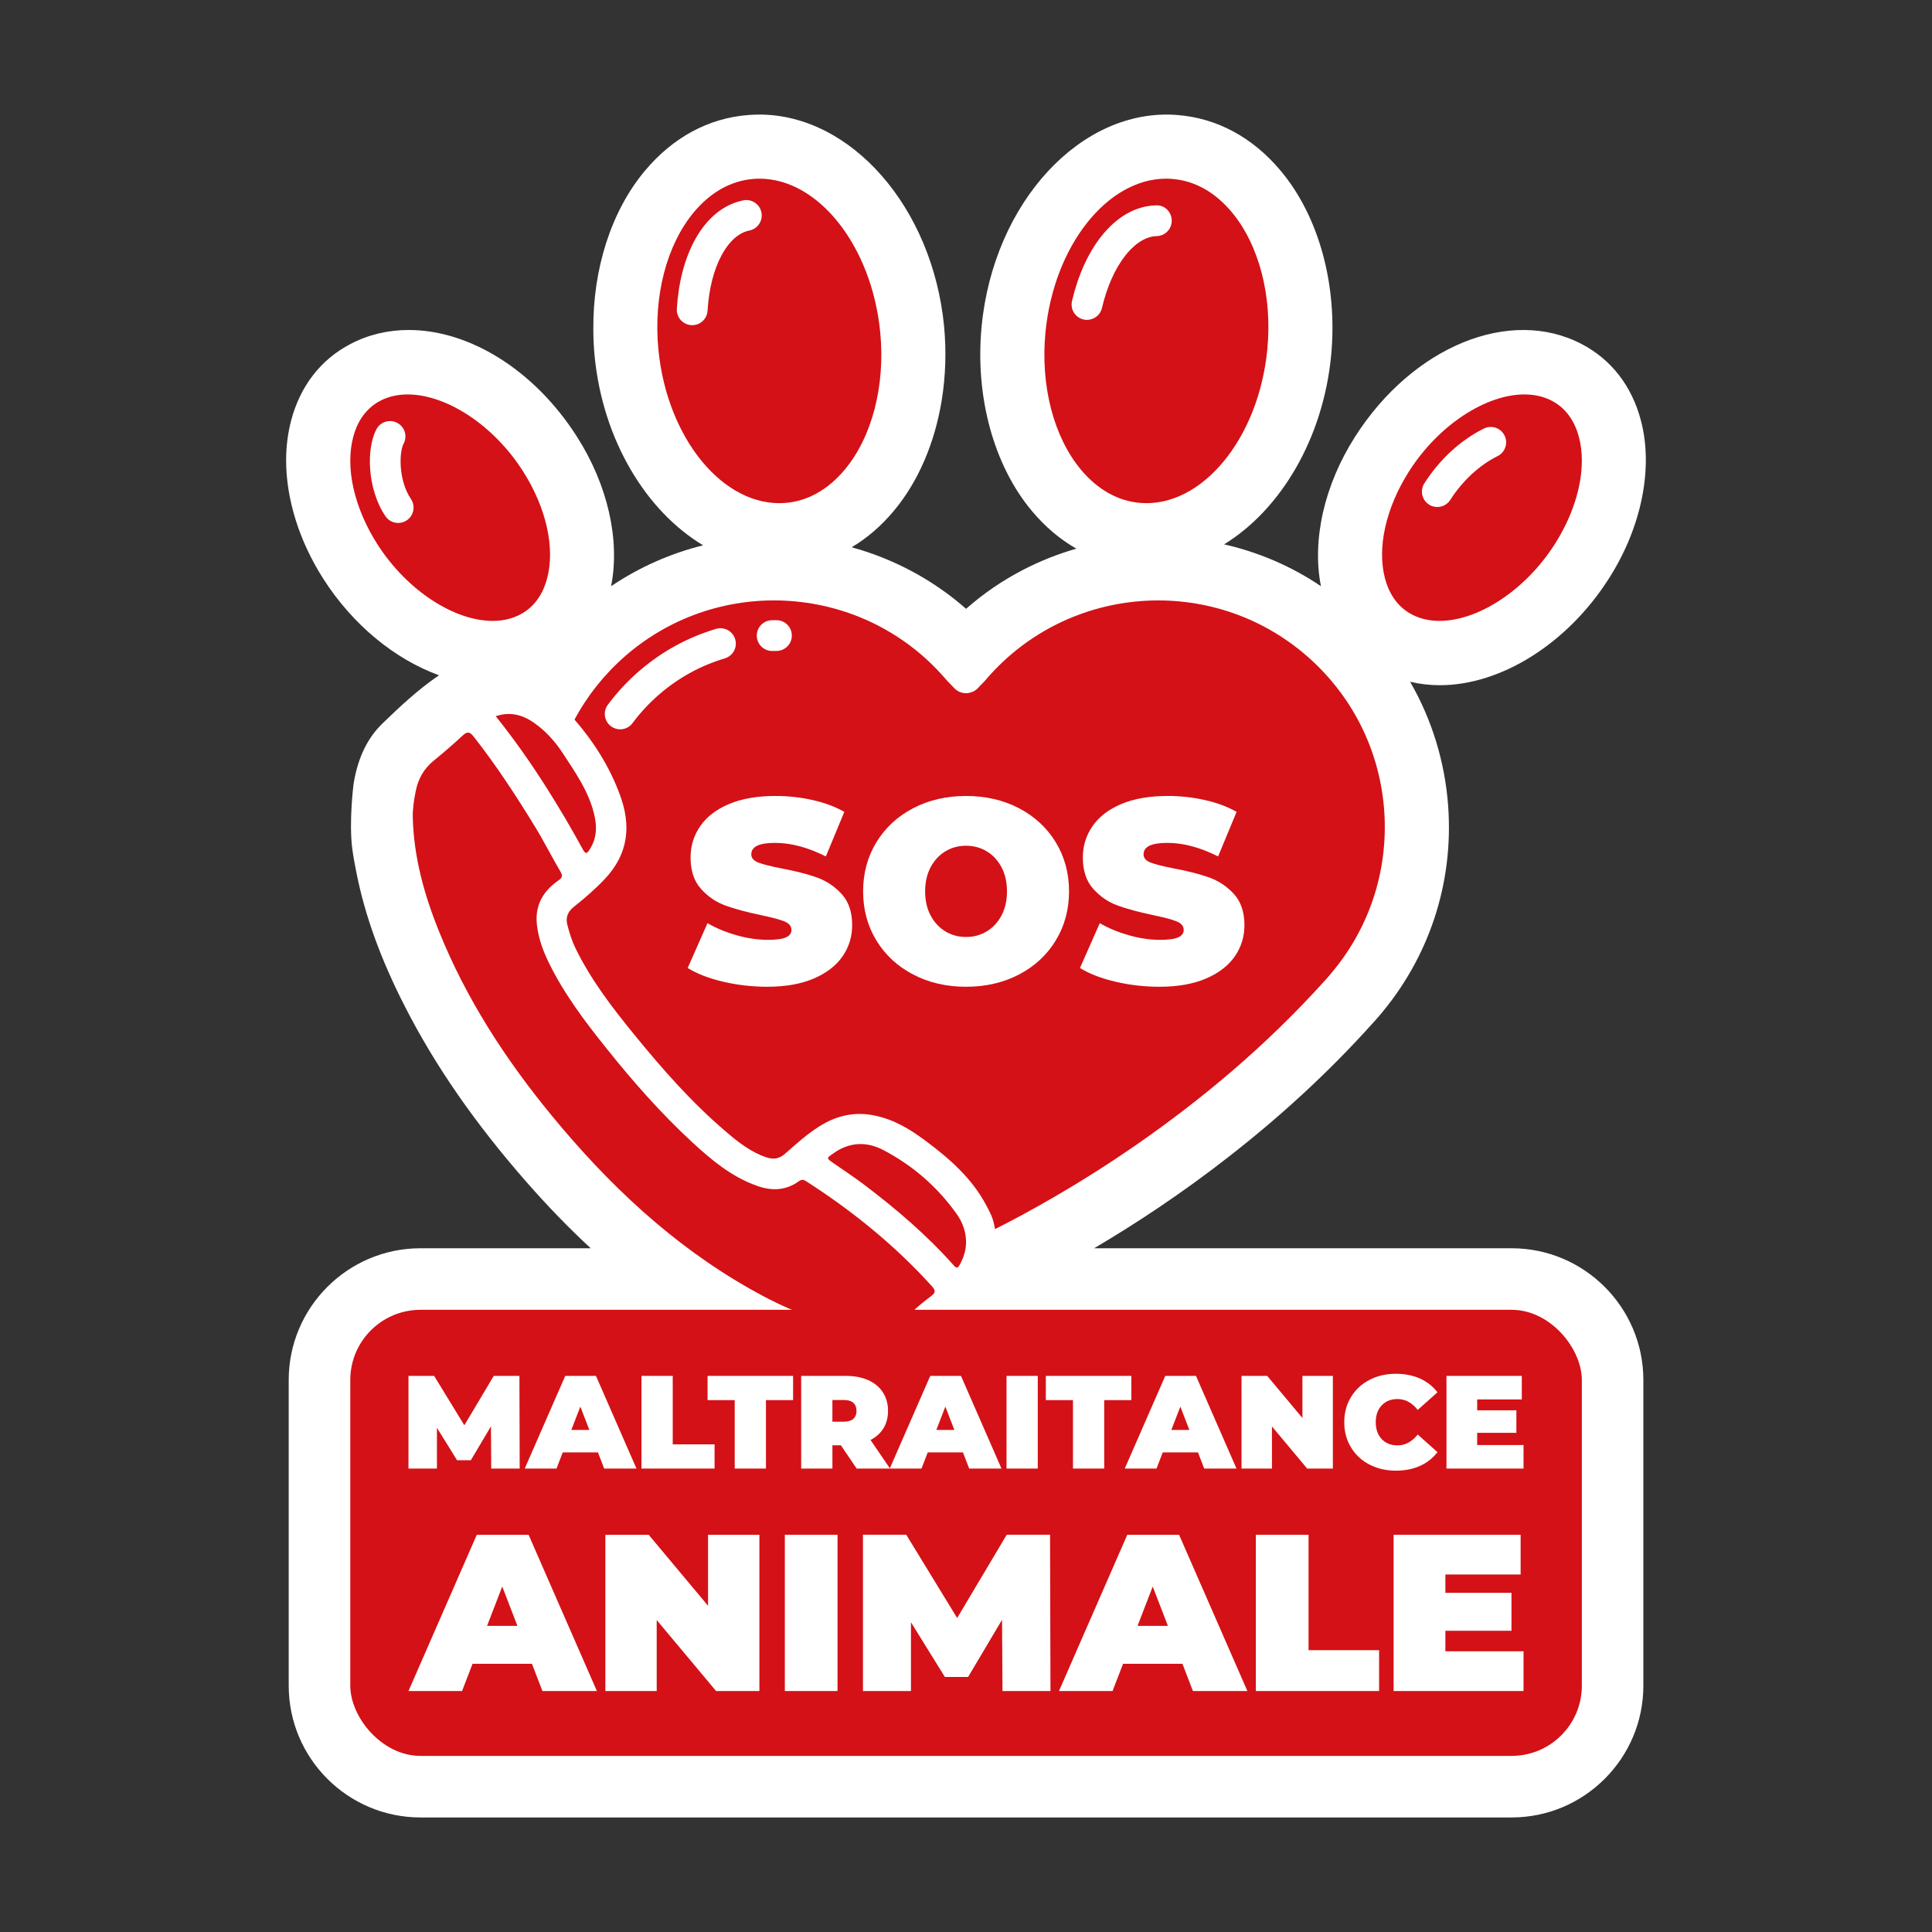 <?xml version="1.0" encoding="UTF-8"?>
<svg xmlns="http://www.w3.org/2000/svg" id="a" viewBox="0 0 2000 2000">
  <rect x="0" y="0" width="2000" height="2000" fill="#333333" stroke="none"/>
  <path d="m1564.84,1292.19h-432.22c41.18-24.25,90.24-56.23,141.44-96.35,48.88-38.23,99.67-83.83,147.45-137.17l1.37-1.46c1.27-1.46,2.55-2.91,3.91-4.46,52.34-60.62,78.1-138.08,72.36-218.09v-.09c-3.37-46.06-16.93-89.84-39.41-128.8,9.92,2.37,20.21,3.55,30.86,3.55,63.53,0,132.16-43.33,174.85-110.32,33.95-53.16,46.33-114.51,33.13-164.02-9.47-35.68-30.77-62.99-61.44-78.92-74-38.68-174.76,2.55-234.38,96.03-31.86,49.88-44.78,107.04-35.32,154.74-30.95-20.94-64.99-35.32-100.22-43.33,58.44-35.95,102.4-109.14,110.77-195.42,6.92-72.54-12.56-144.09-52.25-191.33-28.95-34.59-65.99-54.52-107.04-57.71-99.3-7.83-190.14,90.29-202.52,218.73-7.01,72.54,12.47,144.09,52.16,191.33,13.65,16.29,29.04,29.22,45.87,38.87-19.02,5.46-37.59,12.83-55.34,22.03-20.84,10.83-40.6,24.21-58.8,40.23-34.77-30.58-75.46-51.88-118.42-63.72,15.84-9.38,30.49-21.94,43.42-37.41,25.49-30.31,42.6-70.54,49.79-114.69,4.01-24.76,4.92-50.61,2.46-76.64-12.02-123.61-96.57-219.18-191.24-219.18-3.82,0-7.55.18-11.38.45-41.14,3.19-78.1,23.12-107.04,57.71-34.86,41.51-54.07,101.67-53.43,164.84,0,8.74.46,17.66,1.27,26.49,8.37,87.2,53.16,160.93,112.41,196.42-33.41,8.28-65.72,22.39-95.3,42.33,9.47-47.79-3.46-104.86-35.32-154.74-44.51-69.81-112.05-110.5-174.12-110.5-21.12,0-41.51,4.64-60.26,14.47-30.67,15.93-51.97,43.33-61.44,78.92-3.46,13.2-5.28,27.12-5.28,41.51,0,40.23,13.65,83.74,38.41,122.52,30.49,47.88,74.27,83.47,119.87,100.03-22.48,15.29-41.51,33.5-58.34,49.7-15.47,14.93-25.21,34.68-29.76,60.71l-.36,2.37c0,.27,0,.46-.09.64,0,0-4.82,38.23-1.27,65.99,1.09,8.19,2.64,16.57,4.37,25.12,8.83,44.51,25.3,89.93,50.43,138.9,31.22,61.08,72.18,120.15,125.16,180.68,21.98,25.11,44.17,48.02,66.89,69.04h-176.23c-75.2,0-136.39,61.18-136.39,136.39v316.44c0,75.2,61.18,136.39,136.39,136.39h1129.56c75.2,0,136.38-61.18,136.38-136.39v-316.44c0-75.2-61.18-136.39-136.38-136.39Z" fill="#fff" stroke-width="0"></path>
  <path d="m1376.21,1009.7c-.12.12-.12.24-.24.36-.83.95-1.66,1.9-2.37,2.73l-1.66,1.78c-124.4,138.74-274.27,223.8-341.92,257.8-.83-4.86-1.9-9.83-3.91-14.34-1.54-3.55-4.15-8.53-5.09-10.19-14.93-28.32-38.5-48.81-63.74-67.53-15.52-11.49-31.87-21.33-51.18-25.35-20.97-4.62-40.16-.24-58.05,11.14-12.8,8.06-24.05,18.25-35.31,28.2-6.16,5.45-12.2,6.16-19.31,3.79-16.35-5.45-29.62-15.99-42.41-27.01-35.07-29.86-65.28-64.33-94.31-99.88-22.98-28.2-45.26-57.11-61.25-90.16-3.67-7.7-6.16-15.99-8.29-24.17-1.66-7.11.59-13.15,6.63-17.89,11.37-9.12,22.51-18.6,32.46-29.26,24.41-25.83,27.37-55.45,15.28-87.44-10.66-28.79-26.89-54.38-46.8-77.36,13.27-24.76,31.04-47.15,52.84-66.11,97.74-84.71,246.08-74.17,330.55,23.22.95,1.19,3.2,3.55,5.45,5.92,1.54,1.54,2.96,3.08,3.67,3.79,3.08,3.67,7.82,5.81,12.68,5.92,4.86-.12,9.71-2.25,12.91-5.81.59-.83,2.13-2.37,3.67-3.91,2.25-2.37,4.62-4.74,5.09-5.57,84.83-97.74,233.16-108.29,330.9-23.58,47.39,41.11,75.94,98.1,80.45,160.54,4.38,62.56-15.76,123.1-56.75,170.37Z" fill="#d41116" stroke-width="0"></path>
  <rect x="362.61" y="1355.91" width="1274.9" height="461.78" rx="72.67" ry="72.67" fill="#d41116" stroke-width="0"></rect>
  <path d="m1000.05,1285.43c.11,8.52-2.38,16.21-6.47,23.68-2.16,3.98-3.49,3.98-6.47.61-27.94-31.48-59.86-58.59-93.34-83.93-10.18-7.64-20.86-14.61-31.32-21.91-7.14-5.04-7.03-4.87.33-10.01,16.76-11.84,34.47-12.45,52.12-3.1,30.15,15.94,55.33,37.79,75.19,65.56,6.14,8.58,9.85,18.31,9.96,29.1Z" fill="#d41116" stroke-width="0"></path>
  <path d="m611.37,877.83c-4.04,6.81-5.2,6.81-8.85,0-11.67-21.47-24.12-42.44-37.18-63.07-15.88-25.01-32.86-49.3-52.17-73.36,17.93-5.92,31.92.33,44.7,10.62,9.57,7.69,17.65,16.93,24.4,27.22,13.72,21.02,28.44,41.66,33.53,67.06,2.21,11.01,1.44,21.69-4.43,31.54Z" fill="#d41116" stroke-width="0"></path>
  <path d="m963.81,1341.81c-7.08,5.31-14.05,10.84-20.31,17.1-15.71,15.77-34.91,18.26-55.6,15.77-40.17-4.87-76.52-20.58-111.21-40.28-80.89-45.81-147.17-108.5-205.82-179.87-47.69-58.04-88.25-120.5-116.41-190.38-15.33-37.9-26.17-76.96-27.17-118.24-.11-9.18,1.27-18.15,3.1-27.06,2.49-12.45,8.19-22.79,18.09-30.98,10.46-8.58,20.75-17.37,30.65-26.61,5.15-4.81,7.69-3.15,11.45,1.6,23.35,29.71,43.93,61.3,63.63,93.56,9.24,15.1,17.1,30.93,26.11,46.14,2.93,5.03.61,6.86-2.82,9.29-15.99,11.23-24.07,26.34-21.63,46.09,1.55,12.95,5.81,25.17,11.45,36.96,15.88,33.14,37.9,62.19,60.69,90.63,27.33,34.19,56.27,67.06,88.47,96.82,19.92,18.37,40.61,35.74,66.78,45.09,15.44,5.59,30.04,5.2,43.65-4.59,2.88-1.99,4.76-1.88,7.58-.06,47.97,30.82,91.95,66.39,130.3,108.83,4.15,4.65,3.54,6.75-1,10.18Z" fill="#d41116" stroke-width="0"></path>
  <path d="m748.45,1016.23c-14.84-3.51-27.03-8.23-36.56-14.17l20.51-46.41c8.99,5.22,19.06,9.4,30.22,12.55,11.15,3.15,21.86,4.72,32.11,4.72,8.81,0,15.11-.85,18.89-2.56,3.78-1.71,5.67-4.27,5.67-7.69,0-3.95-2.47-6.92-7.42-8.9-4.95-1.98-13.09-4.14-24.42-6.48-14.57-3.06-26.71-6.34-36.43-9.85-9.71-3.51-18.17-9.26-25.36-17.27-7.2-8-10.79-18.84-10.79-32.52,0-11.87,3.32-22.66,9.98-32.38,6.66-9.71,16.6-17.36,29.82-22.94,13.22-5.57,29.27-8.36,48.16-8.36,12.95,0,25.68,1.39,38.18,4.18,12.5,2.79,23.51,6.88,33.05,12.28l-19.15,46.14c-18.53-9.35-36.07-14.03-52.62-14.03s-24.56,3.96-24.56,11.87c0,3.78,2.43,6.61,7.29,8.5,4.86,1.89,12.86,3.92,24.01,6.07,14.39,2.7,26.53,5.8,36.43,9.31,9.89,3.51,18.48,9.22,25.77,17.13,7.28,7.92,10.93,18.71,10.93,32.38,0,11.87-3.33,22.62-9.98,32.24-6.66,9.63-16.59,17.27-29.81,22.94-13.22,5.67-29.28,8.5-48.16,8.5-15.65,0-30.89-1.76-45.74-5.26Z" fill="#fff" stroke-width="0"></path>
  <path d="m945.29,1008.81c-16.19-8.46-28.87-20.19-38.04-35.21-9.17-15.02-13.76-31.98-13.76-50.86s4.59-35.84,13.76-50.86c9.17-15.02,21.86-26.76,38.04-35.21,16.19-8.45,34.44-12.68,54.77-12.68s38.59,4.23,54.78,12.68c16.19,8.46,28.87,20.2,38.05,35.21,9.16,15.02,13.76,31.98,13.76,50.86s-4.59,35.84-13.76,50.86c-9.17,15.02-21.86,26.76-38.05,35.21-16.19,8.45-34.45,12.68-54.78,12.68s-38.58-4.23-54.77-12.68Zm76.22-44.66c6.39-3.86,11.47-9.35,15.25-16.46,3.78-7.11,5.66-15.42,5.66-24.96s-1.88-17.85-5.66-24.96c-3.78-7.1-8.86-12.59-15.25-16.46-6.39-3.87-13.54-5.8-21.45-5.8s-15.06,1.93-21.45,5.8c-6.39,3.87-11.47,9.36-15.25,16.46-3.77,7.11-5.66,15.43-5.66,24.96s1.89,17.85,5.66,24.96c3.78,7.11,8.86,12.59,15.25,16.46,6.39,3.87,13.53,5.8,21.45,5.8s15.06-1.93,21.45-5.8Z" fill="#fff" stroke-width="0"></path>
  <path d="m1154.53,1016.23c-14.84-3.51-27.03-8.23-36.56-14.17l20.51-46.41c8.99,5.22,19.06,9.4,30.22,12.55,11.15,3.15,21.86,4.72,32.11,4.72,8.81,0,15.11-.85,18.89-2.56,3.78-1.71,5.67-4.27,5.67-7.69,0-3.95-2.47-6.92-7.42-8.9-4.95-1.98-13.09-4.14-24.42-6.48-14.57-3.06-26.71-6.34-36.43-9.85-9.71-3.51-18.17-9.26-25.36-17.27-7.2-8-10.79-18.84-10.79-32.52,0-11.87,3.32-22.66,9.98-32.38,6.66-9.71,16.59-17.36,29.81-22.94,13.22-5.57,29.28-8.36,48.16-8.36,12.95,0,25.68,1.39,38.18,4.18,12.5,2.79,23.51,6.88,33.05,12.28l-19.16,46.14c-18.53-9.35-36.07-14.03-52.61-14.03s-24.56,3.96-24.56,11.87c0,3.78,2.43,6.61,7.28,8.5,4.86,1.89,12.86,3.92,24.02,6.07,14.39,2.7,26.53,5.8,36.43,9.31,9.89,3.51,18.48,9.22,25.77,17.13,7.28,7.92,10.93,18.71,10.93,32.38,0,11.87-3.33,22.62-9.98,32.24-6.66,9.63-16.6,17.27-29.82,22.94-13.22,5.67-29.27,8.5-48.16,8.5-15.65,0-30.89-1.76-45.73-5.26Z" fill="#fff" stroke-width="0"></path>
  <path d="m1311.91,361.73c-8.96,92.62-68,163.82-131.29,158.9-22.96-1.77-44.15-13.61-61.41-34.14-28.44-33.97-42.27-87.14-36.96-142.36,8.63-89.58,63.96-159.18,124.99-159.18,2.1,0,4.2.11,6.31.28,22.96,1.77,44.15,13.61,61.36,34.14,28.49,33.97,42.33,87.14,37.01,142.36Z" fill="#d41116" stroke-width="0"></path>
  <path d="m874.21,486.5c-17.21,20.53-38.45,32.37-61.36,34.14-63.41,4.87-122.33-66.28-131.29-158.9-5.31-55.22,8.52-108.39,36.96-142.36,17.26-20.53,38.45-32.37,61.41-34.14,2.1-.17,4.2-.28,6.31-.28,60.97,0,116.3,69.66,124.99,159.18,5.31,55.22-8.52,108.39-37.01,142.36Z" fill="#d41116" stroke-width="0"></path>
  <path d="m566.32,598.98c-3.15,12.01-10.62,28.22-28,37.24-8.46,4.43-18.09,6.53-28.38,6.53-39.45,0-88.41-31.04-119.34-79.45-24.07-37.79-33.42-79.34-24.9-111.15,3.15-12.01,10.62-28.22,28-37.29,8.47-4.43,18.09-6.53,28.33-6.53,39.5,0,88.47,31.04,119.4,79.51,24.07,37.79,33.42,79.34,24.9,111.15Z" fill="#d41116" stroke-width="0"></path>
  <path d="m1637.51,476.93c0,27.06-9.79,57.76-28,86.37-38.95,61.03-106.62,94.44-147.72,72.92-17.37-9.02-24.84-25.23-28-37.24-8.52-31.81.83-73.36,24.9-111.15,30.93-48.47,79.89-79.51,119.4-79.51,10.24,0,19.86,2.1,28.33,6.53,17.37,9.07,24.84,25.29,28,37.29,2.1,7.75,3.1,16.1,3.1,24.79Z" fill="#d41116" stroke-width="0"></path>
  <path d="m799.34,673.89c-8.64,0-15.75-6.92-15.91-15.61-.17-8.79,6.81-16.06,15.61-16.24l4.79-.03c8.8.03,15.91,7.19,15.87,15.99-.03,8.78-7.16,15.86-15.93,15.86h-.06l-4.05.03h-.32Z" fill="#fff" stroke-width="0"></path>
  <path d="m642.01,755c-3.3,0-6.63-1.02-9.49-3.14-7.06-5.25-8.54-15.23-3.29-22.29,9.34-12.58,20.15-24.24,32.15-34.65,23.46-20.34,50.34-35.11,79.87-43.91,8.38-2.52,17.29,2.28,19.81,10.72,2.52,8.43-2.28,17.3-10.71,19.81-25.16,7.5-48.07,20.1-68.09,37.45-10.24,8.89-19.48,18.84-27.46,29.57-3.12,4.21-7.93,6.43-12.8,6.43Z" fill="#fff" stroke-width="0"></path>
  <path d="m716.57,336.61c-.32,0-.65-.01-.97-.03-8.78-.53-15.47-8.07-14.94-16.85,1.64-27.29,8.06-51.92,18.57-71.22,12.46-22.79,29.83-36.99,50.23-41.1,8.62-1.76,17.02,3.85,18.77,12.47,1.74,8.63-3.85,17.03-12.47,18.76-13.76,2.77-23.12,15.2-28.55,25.14-8.27,15.19-13.37,35.21-14.74,57.86-.51,8.46-7.52,14.98-15.89,14.98Z" fill="#fff" stroke-width="0"></path>
  <path d="m1125.26,331.14c-1.2,0-2.43-.14-3.66-.42-8.56-2.01-13.87-10.59-11.86-19.15,6.25-26.61,16.75-49.79,30.39-67.03,16.15-20.33,35.67-31.38,56.48-31.97,8.91-.53,16.13,6.68,16.37,15.47.25,8.8-6.68,16.13-15.47,16.37-14.05.4-25.37,11.05-32.42,19.91-10.74,13.58-19.17,32.44-24.35,54.52-1.72,7.34-8.26,12.29-15.49,12.29Z" fill="#fff" stroke-width="0"></path>
  <path d="m412.2,541.37c-5.1,0-10.12-2.45-13.2-7.01-18.89-27.94-20.06-69.88-9.3-90.05,4.15-7.75,13.83-10.67,21.55-6.55,7.76,4.14,10.7,13.79,6.56,21.55-4.72,8.83-5.44,37.97,7.57,57.2,4.93,7.29,3.02,17.19-4.27,22.12-2.73,1.85-5.83,2.74-8.91,2.74Z" fill="#fff" stroke-width="0"></path>
  <path d="m1487.89,524.85c-2.94,0-5.9-.81-8.55-2.5-7.42-4.73-9.6-14.58-4.87-21.99,15.8-24.78,37.72-44.93,61.71-56.74,7.88-3.9,17.45-.63,21.32,7.25,3.89,7.89.64,17.44-7.25,21.32-18.56,9.14-36.4,25.65-48.92,45.29-3.04,4.77-8.19,7.37-13.44,7.37Z" fill="#fff" stroke-width="0"></path>
  <path d="m508.51,1520.26l-.27-43.72-20.83,35.09h-14.26l-20.83-33.58v42.22h-29.47v-95.94h26.59l31.25,51.12,30.42-51.12h26.59l.28,95.94h-29.47Z" fill="#fff" stroke-width="0"></path>
  <path d="m618.99,1503.54h-36.46l-6.44,16.72h-32.89l41.94-95.94h31.8l41.94,95.94h-33.44l-6.44-16.72Zm-8.91-23.3l-9.32-24.12-9.32,24.12h18.64Z" fill="#fff" stroke-width="0"></path>
  <path d="m664.07,1424.32h32.34v70.86h43.31v25.08h-75.66v-95.94Z" fill="#fff" stroke-width="0"></path>
  <path d="m760.56,1449.4h-28.09v-25.08h88.54v25.08h-28.09v70.86h-32.35v-70.86Z" fill="#fff" stroke-width="0"></path>
  <path d="m870.48,1496.14h-8.77v24.12h-32.34v-95.94h46.19c8.86,0,16.58,1.47,23.16,4.39,6.58,2.93,11.65,7.13,15.21,12.61,3.56,5.49,5.35,11.88,5.35,19.19,0,6.85-1.55,12.84-4.66,17.95-3.11,5.12-7.59,9.19-13.43,12.2l20.15,29.6h-34.54l-16.31-24.12Zm12.88-43.93c-2.19-1.96-5.48-2.94-9.87-2.94h-11.79v22.47h11.79c4.39,0,7.68-.98,9.87-2.94,2.19-1.96,3.29-4.73,3.29-8.3s-1.09-6.32-3.29-8.3Z" fill="#fff" stroke-width="0"></path>
  <path d="m996.85,1503.54h-36.46l-6.44,16.72h-32.89l41.94-95.94h31.8l41.93,95.94h-33.43l-6.44-16.72Zm-8.91-23.3l-9.32-24.12-9.32,24.12h18.64Z" fill="#fff" stroke-width="0"></path>
  <path d="m1041.95,1424.32h32.34v95.94h-32.34v-95.94Z" fill="#fff" stroke-width="0"></path>
  <path d="m1110.74,1449.4h-28.1v-25.08h88.54v25.08h-28.1v70.86h-32.34v-70.86Z" fill="#fff" stroke-width="0"></path>
  <path d="m1240.13,1503.54h-36.46l-6.44,16.72h-32.89l41.94-95.94h31.8l41.94,95.94h-33.43l-6.44-16.72Zm-8.92-23.3l-9.32-24.12-9.32,24.12h18.64Z" fill="#fff" stroke-width="0"></path>
  <path d="m1379.78,1424.32v95.94h-26.59l-36.46-43.58v43.58h-31.52v-95.94h26.59l36.46,43.59v-43.59h31.52Z" fill="#fff" stroke-width="0"></path>
  <path d="m1417.61,1516.08c-8.14-4.25-14.5-10.18-19.12-17.82-4.61-7.63-6.92-16.28-6.92-25.97s2.31-18.35,6.92-25.98c4.61-7.63,10.98-13.57,19.12-17.82,8.14-4.25,17.27-6.37,27.41-6.37,9.32,0,17.63,1.64,24.94,4.93,7.31,3.29,13.34,8.04,18.09,14.25l-20.42,18.23c-5.94-7.5-12.93-11.24-20.97-11.24-6.76,0-12.19,2.17-16.31,6.51-4.11,4.34-6.17,10.16-6.17,17.47s2.06,13.13,6.17,17.47c4.11,4.34,9.54,6.51,16.31,6.51,8.04,0,15.03-3.75,20.97-11.24l20.42,18.23c-4.75,6.21-10.78,10.96-18.09,14.25-7.31,3.29-15.62,4.93-24.94,4.93-10.15,0-19.28-2.12-27.41-6.37Z" fill="#fff" stroke-width="0"></path>
  <path d="m1577.15,1495.86v24.4h-79.77v-95.94h77.98v24.4h-46.19v11.24h40.57v23.3h-40.57v12.61h47.98Z" fill="#fff" stroke-width="0"></path>
  <path d="m550.65,1722.36h-61.47l-10.86,28.19h-55.46l70.71-161.77h53.62l70.72,161.77h-56.39l-10.86-28.19Zm-15.02-39.28l-15.71-40.68-15.71,40.68h31.43Z" fill="#fff" stroke-width="0"></path>
  <path d="m786.12,1588.78v161.77h-44.83l-61.47-73.48v73.48h-53.15v-161.77h44.83l61.47,73.5v-73.5h53.15Z" fill="#fff" stroke-width="0"></path>
  <path d="m812.46,1588.78h54.54v161.77h-54.54v-161.77Z" fill="#fff" stroke-width="0"></path>
  <path d="m1037.78,1750.55l-.48-73.72-35.12,59.16h-24.04l-35.12-56.63v71.18h-49.69v-161.77h44.83l52.69,86.2,51.29-86.2h44.86l.44,161.77h-49.67Z" fill="#fff" stroke-width="0"></path>
  <path d="m1224.04,1722.36h-61.47l-10.87,28.19h-55.45l70.71-161.77h53.62l70.71,161.77h-56.37l-10.87-28.19Zm-15.03-39.28l-15.71-40.68-15.71,40.68h31.43Z" fill="#fff" stroke-width="0"></path>
  <path d="m1300.07,1588.78h54.54v119.48h73.02v42.29h-127.56v-161.77Z" fill="#fff" stroke-width="0"></path>
  <path d="m1577.15,1709.41v41.14h-134.49v-161.77h131.48v41.14h-77.88v18.96h68.41v39.28h-68.41v21.26h80.89Z" fill="#fff" stroke-width="0"></path>
</svg>
